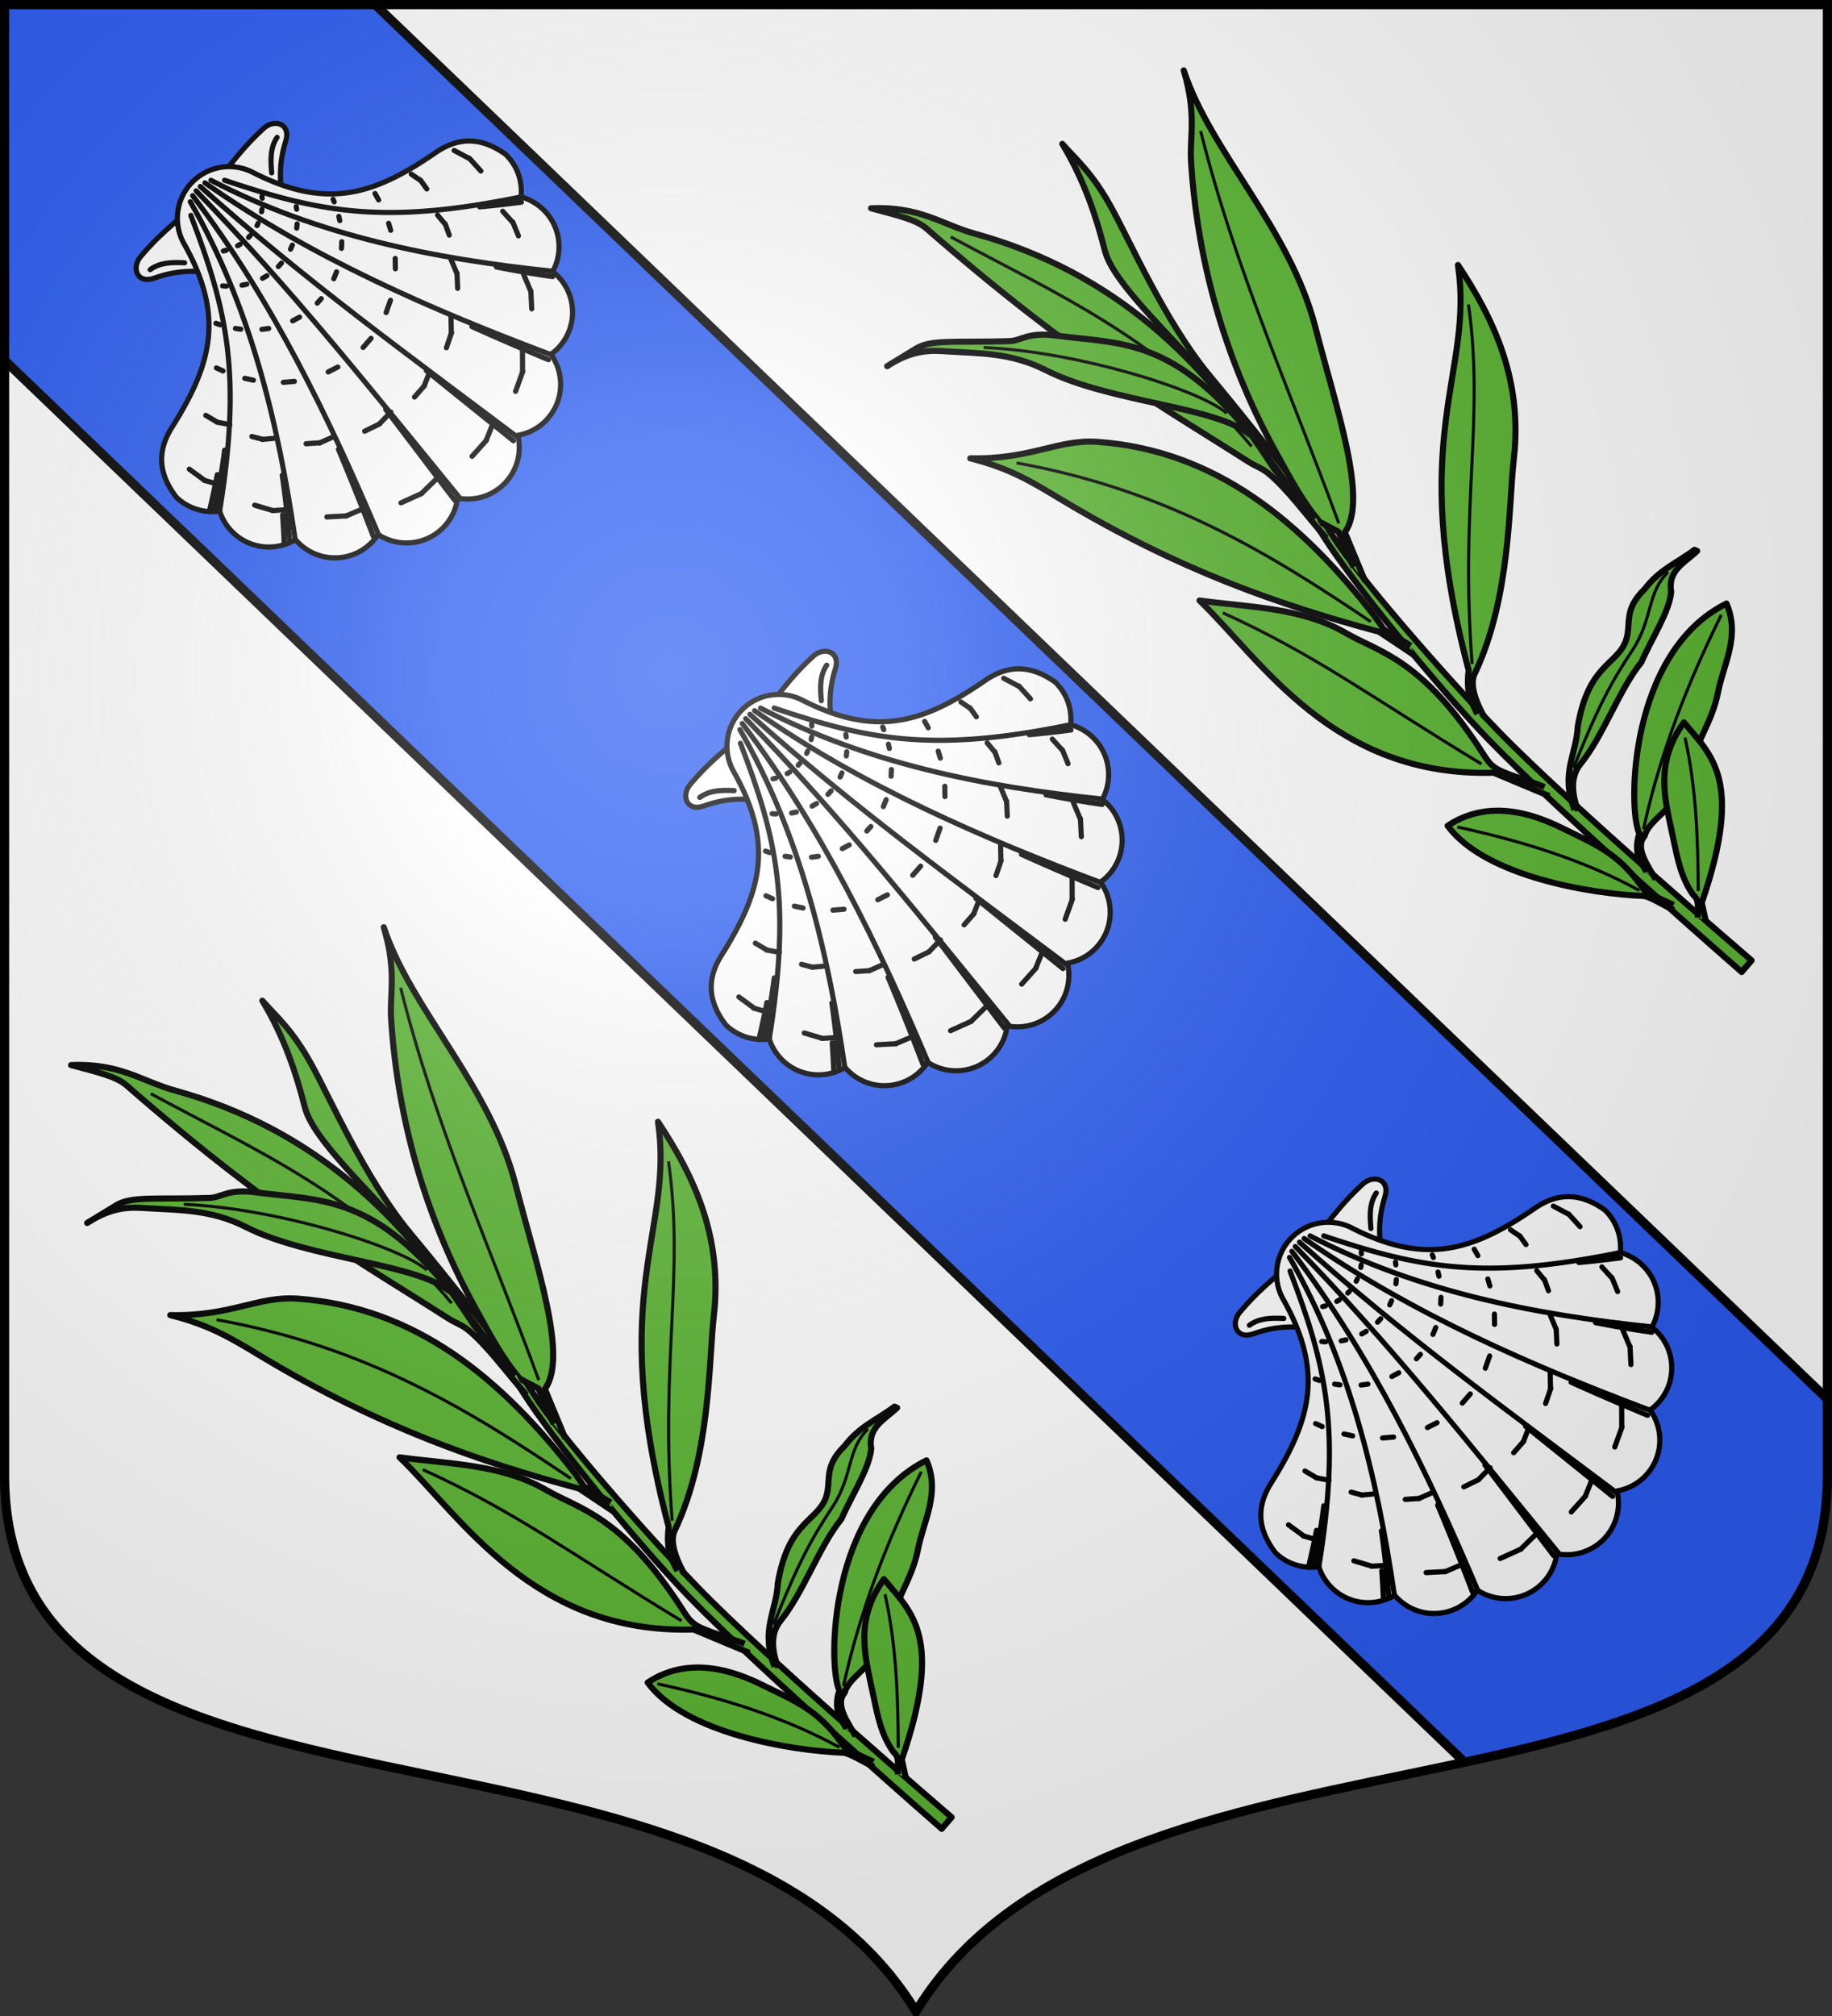 <svg xmlns="http://www.w3.org/2000/svg" xmlns:xlink="http://www.w3.org/1999/xlink" width="600" height="660" version="1.0"><rect width="100%" height="100%" fill="#333333" stroke="none"/><defs><g id="b"><path id="a" d="M0 0v1h.5z" transform="rotate(18 3.157 -.5)"/><use xlink:href="#a" width="810" height="540" transform="scale(-1 1)"/></g><g id="d"><use xlink:href="#b" width="810" height="540" transform="rotate(72)"/><use xlink:href="#b" width="810" height="540" transform="rotate(144)"/></g><g id="g"><path id="f" d="M0 0v1h.5z" transform="rotate(18 3.157 -.5)"/><use xlink:href="#f" width="810" height="540" transform="scale(-1 1)"/></g><g id="h"><use xlink:href="#g" width="810" height="540" transform="rotate(72)"/><use xlink:href="#g" width="810" height="540" transform="rotate(144)"/></g><g id="j"><path id="i" d="M0 0v1h.5z" transform="rotate(18 3.157 -.5)"/><use xlink:href="#i" width="810" height="540" transform="scale(-1 1)"/></g><g id="k"><use xlink:href="#j" width="810" height="540" transform="rotate(72)"/><use xlink:href="#j" width="810" height="540" transform="rotate(144)"/></g><g id="m"><path id="l" d="M0 0v1h.5z" transform="rotate(18 3.157 -.5)"/><use xlink:href="#l" width="810" height="540" transform="scale(-1 1)"/></g><g id="n"><use xlink:href="#m" width="810" height="540" transform="rotate(72)"/><use xlink:href="#m" width="810" height="540" transform="rotate(144)"/></g><g id="p"><path id="o" d="M0 0v1h.5z" transform="rotate(18 3.157 -.5)"/><use xlink:href="#o" width="810" height="540" transform="scale(-1 1)"/></g><g id="q"><use xlink:href="#p" width="810" height="540" transform="rotate(72)"/><use xlink:href="#p" width="810" height="540" transform="rotate(144)"/></g><g id="s"><path id="r" d="M0 0v1h.5z" transform="rotate(18 3.157 -.5)"/><use xlink:href="#r" width="810" height="540" transform="scale(-1 1)"/></g><g id="u"><use xlink:href="#s" width="810" height="540" transform="rotate(72)"/><use xlink:href="#s" width="810" height="540" transform="rotate(144)"/></g><g id="w"><path id="v" d="M0 0v1h.5z" transform="rotate(18 3.157 -.5)"/><use xlink:href="#v" width="810" height="540" transform="scale(-1 1)"/></g><g id="x"><use xlink:href="#w" width="810" height="540" transform="rotate(72)"/><use xlink:href="#w" width="810" height="540" transform="rotate(144)"/></g><g id="z"><path id="y" d="M0 0v1h.5z" transform="rotate(18 3.157 -.5)"/><use xlink:href="#y" width="810" height="540" transform="scale(-1 1)"/></g><g id="A"><use xlink:href="#z" width="810" height="540" transform="rotate(72)"/><use xlink:href="#z" width="810" height="540" transform="rotate(144)"/></g><g id="C"><path id="B" d="M0 0v1h.5z" transform="rotate(18 3.157 -.5)"/><use xlink:href="#B" width="810" height="540" transform="scale(-1 1)"/></g><g id="D"><use xlink:href="#C" width="810" height="540" transform="rotate(72)"/><use xlink:href="#C" width="810" height="540" transform="rotate(144)"/></g><g id="F"><path id="E" d="M0 0v1h.5z" transform="rotate(18 3.157 -.5)"/><use xlink:href="#E" width="810" height="540" transform="scale(-1 1)"/></g><g id="G"><use xlink:href="#F" width="810" height="540" transform="rotate(72)"/><use xlink:href="#F" width="810" height="540" transform="rotate(144)"/></g><g id="I"><path id="H" d="M0 0v1h.5z" transform="rotate(18 3.157 -.5)"/><use xlink:href="#H" width="810" height="540" transform="scale(-1 1)"/></g><g id="J"><use xlink:href="#I" width="810" height="540" transform="rotate(72)"/><use xlink:href="#I" width="810" height="540" transform="rotate(144)"/></g><g id="M"><path id="L" d="M0 0v1h.5z" transform="rotate(18 3.157 -.5)"/><use xlink:href="#L" width="810" height="540" transform="scale(-1 1)"/></g><g id="N"><use xlink:href="#M" width="810" height="540" transform="rotate(72)"/><use xlink:href="#M" width="810" height="540" transform="rotate(144)"/></g><g id="P"><path id="O" d="M0 0v1h.5z" transform="rotate(18 3.157 -.5)"/><use xlink:href="#O" width="810" height="540" transform="scale(-1 1)"/></g><g id="Q"><use xlink:href="#P" width="810" height="540" transform="rotate(72)"/><use xlink:href="#P" width="810" height="540" transform="rotate(144)"/></g><g id="T"><path id="S" d="M0 0v1h.5z" transform="rotate(18 3.157 -.5)"/><use xlink:href="#S" width="810" height="540" transform="scale(-1 1)"/></g><g id="U"><use xlink:href="#T" width="810" height="540" transform="rotate(72)"/><use xlink:href="#T" width="810" height="540" transform="rotate(144)"/></g><g id="X"><path id="W" d="M0 0v1h.5z" transform="rotate(18 3.157 -.5)"/><use xlink:href="#W" width="810" height="540" transform="scale(-1 1)"/></g><g id="Y"><use xlink:href="#X" width="810" height="540" transform="rotate(72)"/><use xlink:href="#X" width="810" height="540" transform="rotate(144)"/></g><g id="ab"><path id="aa" d="M0 0v1h.5z" transform="rotate(18 3.157 -.5)"/><use xlink:href="#aa" width="810" height="540" transform="scale(-1 1)"/></g><g id="ac"><use xlink:href="#ab" width="810" height="540" transform="rotate(72)"/><use xlink:href="#ab" width="810" height="540" transform="rotate(144)"/></g><g id="af"><path id="ae" d="M0 0v1h.5z" transform="rotate(18 3.157 -.5)"/><use xlink:href="#ae" width="810" height="540" transform="scale(-1 1)"/></g><g id="ag"><use xlink:href="#af" width="810" height="540" transform="rotate(72)"/><use xlink:href="#af" width="810" height="540" transform="rotate(144)"/></g><g id="ai"><path id="ah" d="M0 0v1h.5z" transform="rotate(18 3.157 -.5)"/><use xlink:href="#ah" width="810" height="540" transform="scale(-1 1)"/></g><g id="aj"><use xlink:href="#ai" width="810" height="540" transform="rotate(72)"/><use xlink:href="#ai" width="810" height="540" transform="rotate(144)"/></g><g id="am"><path id="al" d="M0 0v1h.5z" transform="rotate(18 3.157 -.5)"/><use xlink:href="#al" width="810" height="540" transform="scale(-1 1)"/></g><g id="an"><use xlink:href="#am" width="810" height="540" transform="rotate(72)"/><use xlink:href="#am" width="810" height="540" transform="rotate(144)"/></g><g id="ap"><path id="ao" d="M0 0v1h.5z" transform="rotate(18 3.157 -.5)"/><use xlink:href="#ao" width="810" height="540" transform="scale(-1 1)"/></g><g id="aq"><use xlink:href="#ap" width="810" height="540" transform="rotate(72)"/><use xlink:href="#ap" width="810" height="540" transform="rotate(144)"/></g><g id="at"><path id="as" d="M0 0v1h.5z" transform="rotate(18 3.157 -.5)"/><use xlink:href="#as" width="810" height="540" transform="scale(-1 1)"/></g><g id="au"><use xlink:href="#at" width="810" height="540" transform="rotate(72)"/><use xlink:href="#at" width="810" height="540" transform="rotate(144)"/></g><g id="aw"><path id="av" d="M0 0v1h.5z" transform="rotate(18 3.157 -.5)"/><use xlink:href="#av" width="810" height="540" transform="scale(-1 1)"/></g><g id="ax"><use xlink:href="#aw" width="810" height="540" transform="rotate(72)"/><use xlink:href="#aw" width="810" height="540" transform="rotate(144)"/></g><g id="aA"><path id="az" d="M0 0v1h.5z" transform="rotate(18 3.157 -.5)"/><use xlink:href="#az" width="810" height="540" transform="scale(-1 1)"/></g><g id="aB"><use xlink:href="#aA" width="810" height="540" transform="rotate(72)"/><use xlink:href="#aA" width="810" height="540" transform="rotate(144)"/></g><g id="aD"><path id="aC" d="M0 0v1h.5z" transform="rotate(18 3.157 -.5)"/><use xlink:href="#aC" width="810" height="540" transform="scale(-1 1)"/></g><g id="aE"><use xlink:href="#aD" width="810" height="540" transform="rotate(72)"/><use xlink:href="#aD" width="810" height="540" transform="rotate(144)"/></g><g id="aH"><path id="aG" d="M0 0v1h.5z" transform="rotate(18 3.157 -.5)"/><use xlink:href="#aG" width="810" height="540" transform="scale(-1 1)"/></g><g id="aI"><use xlink:href="#aH" width="810" height="540" transform="rotate(72)"/><use xlink:href="#aH" width="810" height="540" transform="rotate(144)"/></g><g id="aK"><path id="aJ" d="M0 0v1h.5z" transform="rotate(18 3.157 -.5)"/><use xlink:href="#aJ" width="810" height="540" transform="scale(-1 1)"/></g><g id="aL"><use xlink:href="#aK" width="810" height="540" transform="rotate(72)"/><use xlink:href="#aK" width="810" height="540" transform="rotate(144)"/></g><g id="aO"><path id="aN" d="M0 0v1h.5z" transform="rotate(18 3.157 -.5)"/><use xlink:href="#aN" width="810" height="540" transform="scale(-1 1)"/></g><g id="aP"><use xlink:href="#aO" width="810" height="540" transform="rotate(72)"/><use xlink:href="#aO" width="810" height="540" transform="rotate(144)"/></g><g id="aR"><path id="aQ" d="M0 0v1h.5z" transform="rotate(18 3.157 -.5)"/><use xlink:href="#aQ" width="810" height="540" transform="scale(-1 1)"/></g><g id="aS"><use xlink:href="#aR" width="810" height="540" transform="rotate(72)"/><use xlink:href="#aR" width="810" height="540" transform="rotate(144)"/></g><g id="aV"><path id="aU" d="M0 0v1h.5z" transform="rotate(18 3.157 -.5)"/><use xlink:href="#aU" width="810" height="540" transform="scale(-1 1)"/></g><g id="aW"><use xlink:href="#aV" width="810" height="540" transform="rotate(72)"/><use xlink:href="#aV" width="810" height="540" transform="rotate(144)"/></g><g id="aY"><path id="aX" d="M0 0v1h.5z" transform="rotate(18 3.157 -.5)"/><use xlink:href="#aX" width="810" height="540" transform="scale(-1 1)"/></g><g id="aZ"><use xlink:href="#aY" width="810" height="540" transform="rotate(72)"/><use xlink:href="#aY" width="810" height="540" transform="rotate(144)"/></g><g id="bc"><path id="bb" d="M0 0v1h.5z" transform="rotate(18 3.157 -.5)"/><use xlink:href="#bb" width="810" height="540" transform="scale(-1 1)"/></g><g id="bd"><use xlink:href="#bc" width="810" height="540" transform="rotate(72)"/><use xlink:href="#bc" width="810" height="540" transform="rotate(144)"/></g><g id="bg"><path id="bf" d="M0 0v1h.5z" transform="rotate(18 3.157 -.5)"/><use xlink:href="#bf" width="810" height="540" transform="scale(-1 1)"/></g><g id="bh"><use xlink:href="#bg" width="810" height="540" transform="rotate(72)"/><use xlink:href="#bg" width="810" height="540" transform="rotate(144)"/></g><g id="bk"><path id="bj" d="M0 0v1h.5z" transform="rotate(18 3.157 -.5)"/><use xlink:href="#bj" width="810" height="540" transform="scale(-1 1)"/></g><g id="bl"><use xlink:href="#bk" width="810" height="540" transform="rotate(72)"/><use xlink:href="#bk" width="810" height="540" transform="rotate(144)"/></g><g id="bo"><path id="bn" d="M0 0v1h.5z" transform="rotate(18 3.157 -.5)"/><use xlink:href="#bn" width="810" height="540" transform="scale(-1 1)"/></g><g id="bp"><use xlink:href="#bo" width="810" height="540" transform="rotate(72)"/><use xlink:href="#bo" width="810" height="540" transform="rotate(144)"/></g><g id="br"><path id="bq" d="M0 0v1h.5z" transform="rotate(18 3.157 -.5)"/><use xlink:href="#bq" width="810" height="540" transform="scale(-1 1)"/></g><g id="bs"><use xlink:href="#br" width="810" height="540" transform="rotate(72)"/><use xlink:href="#br" width="810" height="540" transform="rotate(144)"/></g><g id="bv"><path id="bu" d="M0 0v1h.5z" transform="rotate(18 3.157 -.5)"/><use xlink:href="#bu" width="810" height="540" transform="scale(-1 1)"/></g><g id="bw"><use xlink:href="#bv" width="810" height="540" transform="rotate(72)"/><use xlink:href="#bv" width="810" height="540" transform="rotate(144)"/></g><g id="by"><path id="bx" d="M0 0v1h.5z" transform="rotate(18 3.157 -.5)"/><use xlink:href="#bx" width="810" height="540" transform="scale(-1 1)"/></g><g id="bz"><use xlink:href="#by" width="810" height="540" transform="rotate(72)"/><use xlink:href="#by" width="810" height="540" transform="rotate(144)"/></g><g id="bB"><path id="bA" d="M0 0v1h.5z" transform="rotate(18 3.157 -.5)"/><use xlink:href="#bA" width="810" height="540" transform="scale(-1 1)"/></g><g id="bC"><use xlink:href="#bB" width="810" height="540" transform="rotate(72)"/><use xlink:href="#bB" width="810" height="540" transform="rotate(144)"/></g><g id="bE"><path id="bD" d="M0 0v1h.5z" transform="rotate(18 3.157 -.5)"/><use xlink:href="#bD" width="810" height="540" transform="scale(-1 1)"/></g><g id="bF"><use xlink:href="#bE" width="810" height="540" transform="rotate(72)"/><use xlink:href="#bE" width="810" height="540" transform="rotate(144)"/></g><g id="bH"><path id="bG" d="M0 0v1h.5z" transform="rotate(18 3.157 -.5)"/><use xlink:href="#bG" width="810" height="540" transform="scale(-1 1)"/></g><g id="bI"><use xlink:href="#bH" width="810" height="540" transform="rotate(72)"/><use xlink:href="#bH" width="810" height="540" transform="rotate(144)"/></g><g id="bK"><path id="bJ" d="M0 0v1h.5z" transform="rotate(18 3.157 -.5)"/><use xlink:href="#bJ" width="810" height="540" transform="scale(-1 1)"/></g><g id="bL"><use xlink:href="#bK" width="810" height="540" transform="rotate(72)"/><use xlink:href="#bK" width="810" height="540" transform="rotate(144)"/></g><g id="bN"><path id="bM" d="M0 0v1h.5z" transform="rotate(18 3.157 -.5)"/><use xlink:href="#bM" width="810" height="540" transform="scale(-1 1)"/></g><g id="bO"><use xlink:href="#bN" width="810" height="540" transform="rotate(72)"/><use xlink:href="#bN" width="810" height="540" transform="rotate(144)"/></g><g id="bQ"><path id="bP" d="M0 0v1h.5z" transform="rotate(18 3.157 -.5)"/><use xlink:href="#bP" width="810" height="540" transform="scale(-1 1)"/></g><g id="bR"><use xlink:href="#bQ" width="810" height="540" transform="rotate(72)"/><use xlink:href="#bQ" width="810" height="540" transform="rotate(144)"/></g><g id="bT"><path id="bS" d="M0 0v1h.5z" transform="rotate(18 3.157 -.5)"/><use xlink:href="#bS" width="810" height="540" transform="scale(-1 1)"/></g><g id="bU"><use xlink:href="#bT" width="810" height="540" transform="rotate(72)"/><use xlink:href="#bT" width="810" height="540" transform="rotate(144)"/></g><g id="bW"><path id="bV" d="M0 0v1h.5z" transform="rotate(18 3.157 -.5)"/><use xlink:href="#bV" width="810" height="540" transform="scale(-1 1)"/></g><g id="bX"><use xlink:href="#bW" width="810" height="540" transform="rotate(72)"/><use xlink:href="#bW" width="810" height="540" transform="rotate(144)"/></g><g id="bZ"><path id="bY" d="M0 0v1h.5z" transform="rotate(18 3.157 -.5)"/><use xlink:href="#bY" width="810" height="540" transform="scale(-1 1)"/></g><g id="ca"><use xlink:href="#bZ" width="810" height="540" transform="rotate(72)"/><use xlink:href="#bZ" width="810" height="540" transform="rotate(144)"/></g><g id="cc"><path id="cb" d="M0 0v1h.5z" transform="rotate(18 3.157 -.5)"/><use xlink:href="#cb" width="810" height="540" transform="scale(-1 1)"/></g><g id="cd"><use xlink:href="#cc" width="810" height="540" transform="rotate(72)"/><use xlink:href="#cc" width="810" height="540" transform="rotate(144)"/></g><g id="ch"><path id="cg" d="M0 0v1h.5z" transform="rotate(18 3.157 -.5)"/><use xlink:href="#cg" width="810" height="540" transform="scale(-1 1)"/></g><g id="ci"><use xlink:href="#ch" width="810" height="540" transform="rotate(72)"/><use xlink:href="#ch" width="810" height="540" transform="rotate(144)"/></g><g id="ck"><path id="cj" d="M0 0v1h.5z" transform="rotate(18 3.157 -.5)"/><use xlink:href="#cj" width="810" height="540" transform="scale(-1 1)"/></g><g id="cl"><use xlink:href="#ck" width="810" height="540" transform="rotate(72)"/><use xlink:href="#ck" width="810" height="540" transform="rotate(144)"/></g><g id="co"><path id="cn" d="M0 0v1h.5z" transform="rotate(18 3.157 -.5)"/><use xlink:href="#cn" width="810" height="540" transform="scale(-1 1)"/></g><g id="cp"><use xlink:href="#co" width="810" height="540" transform="rotate(72)"/><use xlink:href="#co" width="810" height="540" transform="rotate(144)"/></g><g id="cr"><path id="cq" d="M0 0v1h.5z" transform="rotate(18 3.157 -.5)"/><use xlink:href="#cq" width="810" height="540" transform="scale(-1 1)"/></g><g id="cs"><use xlink:href="#cr" width="810" height="540" transform="rotate(72)"/><use xlink:href="#cr" width="810" height="540" transform="rotate(144)"/></g><g id="cw"><path id="cv" d="M0 0v1h.5z" transform="rotate(18 3.157 -.5)"/><use xlink:href="#cv" width="810" height="540" transform="scale(-1 1)"/></g><g id="cx"><use xlink:href="#cw" width="810" height="540" transform="rotate(72)"/><use xlink:href="#cw" width="810" height="540" transform="rotate(144)"/></g><g id="cz"><path id="cy" d="M0 0v1h.5z" transform="rotate(18 3.157 -.5)"/><use xlink:href="#cy" width="810" height="540" transform="scale(-1 1)"/></g><g id="cA"><use xlink:href="#cz" width="810" height="540" transform="rotate(72)"/><use xlink:href="#cz" width="810" height="540" transform="rotate(144)"/></g><g id="cD"><path id="cC" d="M0 0v1h.5z" transform="rotate(18 3.157 -.5)"/><use xlink:href="#cC" width="810" height="540" transform="scale(-1 1)"/></g><g id="cE"><use xlink:href="#cD" width="810" height="540" transform="rotate(72)"/><use xlink:href="#cD" width="810" height="540" transform="rotate(144)"/></g><g id="cG"><path id="cF" d="M0 0v1h.5z" transform="rotate(18 3.157 -.5)"/><use xlink:href="#cF" width="810" height="540" transform="scale(-1 1)"/></g><g id="cH"><use xlink:href="#cG" width="810" height="540" transform="rotate(72)"/><use xlink:href="#cG" width="810" height="540" transform="rotate(144)"/></g><g id="cK"><path id="cJ" d="M0 0v1h.5z" transform="rotate(18 3.157 -.5)"/><use xlink:href="#cJ" width="810" height="540" transform="scale(-1 1)"/></g><g id="cL"><use xlink:href="#cK" width="810" height="540" transform="rotate(72)"/><use xlink:href="#cK" width="810" height="540" transform="rotate(144)"/></g><g id="cO"><path id="cN" d="M0 0v1h.5z" transform="rotate(18 3.157 -.5)"/><use xlink:href="#cN" width="810" height="540" transform="scale(-1 1)"/></g><g id="cP"><use xlink:href="#cO" width="810" height="540" transform="rotate(72)"/><use xlink:href="#cO" width="810" height="540" transform="rotate(144)"/></g><g id="cR"><path id="cQ" d="M0 0v1h.5z" transform="rotate(18 3.157 -.5)"/><use xlink:href="#cQ" width="810" height="540" transform="scale(-1 1)"/></g><g id="cS"><use xlink:href="#cR" width="810" height="540" transform="rotate(72)"/><use xlink:href="#cR" width="810" height="540" transform="rotate(144)"/></g><g id="cV"><path id="cU" d="M0 0v1h.5z" transform="rotate(18 3.157 -.5)"/><use xlink:href="#cU" width="810" height="540" transform="scale(-1 1)"/></g><g id="cW"><use xlink:href="#cV" width="810" height="540" transform="rotate(72)"/><use xlink:href="#cV" width="810" height="540" transform="rotate(144)"/></g><g id="cZ"><path id="cY" d="M0 0v1h.5z" transform="rotate(18 3.157 -.5)"/><use xlink:href="#cY" width="810" height="540" transform="scale(-1 1)"/></g><g id="da"><use xlink:href="#cZ" width="810" height="540" transform="rotate(72)"/><use xlink:href="#cZ" width="810" height="540" transform="rotate(144)"/></g><g id="dd"><path id="dc" d="M0 0v1h.5z" transform="rotate(18 3.157 -.5)"/><use xlink:href="#dc" width="810" height="540" transform="scale(-1 1)"/></g><g id="de"><use xlink:href="#dd" width="810" height="540" transform="rotate(72)"/><use xlink:href="#dd" width="810" height="540" transform="rotate(144)"/></g><g id="dg"><path id="df" d="M0 0v1h.5z" transform="rotate(18 3.157 -.5)"/><use xlink:href="#df" width="810" height="540" transform="scale(-1 1)"/></g><g id="dh"><use xlink:href="#dg" width="810" height="540" transform="rotate(72)"/><use xlink:href="#dg" width="810" height="540" transform="rotate(144)"/></g><g id="dk"><path id="dj" d="M0 0v1h.5z" transform="rotate(18 3.157 -.5)"/><use xlink:href="#dj" width="810" height="540" transform="scale(-1 1)"/></g><g id="dl"><use xlink:href="#dk" width="810" height="540" transform="rotate(72)"/><use xlink:href="#dk" width="810" height="540" transform="rotate(144)"/></g><path id="dm" d="M-298.5-298.5V183c0 129.055 231.64 65.948 298.5 175.5C66.86 248.948 298.5 312.055 298.5 183v-481.5z"/><path id="e" d="M2.922 27.673c0-5.952 2.317-9.844 5.579-11.013 1.448-.519 3.307-.273 5.018 1.447 2.119 2.129 2.736 7.993-3.483 9.121.658-.956.619-3.081-.714-3.787-.99-.524-2.113-.253-2.676.123-.824.552-1.729 2.106-1.679 4.108z"/><path id="K" d="M2.922 27.673c0-5.952 2.317-9.844 5.579-11.013 1.448-.519 3.307-.273 5.018 1.447 2.119 2.129 2.736 7.993-3.483 9.121.658-.956.619-3.081-.714-3.787-.99-.524-2.113-.253-2.676.123-.824.552-1.729 2.106-1.679 4.108z"/><path id="R" d="M2.922 27.673c0-5.952 2.317-9.844 5.579-11.013 1.448-.519 3.307-.273 5.018 1.447 2.119 2.129 2.736 7.993-3.483 9.121.658-.956.619-3.081-.714-3.787-.99-.524-2.113-.253-2.676.123-.824.552-1.729 2.106-1.679 4.108z"/><path id="V" d="M2.922 27.673c0-5.952 2.317-9.844 5.579-11.013 1.448-.519 3.307-.273 5.018 1.447 2.119 2.129 2.736 7.993-3.483 9.121.658-.956.619-3.081-.714-3.787-.99-.524-2.113-.253-2.676.123-.824.552-1.729 2.106-1.679 4.108z"/><path id="Z" d="M2.922 27.673c0-5.952 2.317-9.844 5.579-11.013 1.448-.519 3.307-.273 5.018 1.447 2.119 2.129 2.736 7.993-3.483 9.121.658-.956.619-3.081-.714-3.787-.99-.524-2.113-.253-2.676.123-.824.552-1.729 2.106-1.679 4.108z"/><path id="ad" d="M2.922 27.673c0-5.952 2.317-9.844 5.579-11.013 1.448-.519 3.307-.273 5.018 1.447 2.119 2.129 2.736 7.993-3.483 9.121.658-.956.619-3.081-.714-3.787-.99-.524-2.113-.253-2.676.123-.824.552-1.729 2.106-1.679 4.108z"/><path id="ak" d="M2.922 27.673c0-5.952 2.317-9.844 5.579-11.013 1.448-.519 3.307-.273 5.018 1.447 2.119 2.129 2.736 7.993-3.483 9.121.658-.956.619-3.081-.714-3.787-.99-.524-2.113-.253-2.676.123-.824.552-1.729 2.106-1.679 4.108z"/><path id="ar" d="M2.922 27.673c0-5.952 2.317-9.844 5.579-11.013 1.448-.519 3.307-.273 5.018 1.447 2.119 2.129 2.736 7.993-3.483 9.121.658-.956.619-3.081-.714-3.787-.99-.524-2.113-.253-2.676.123-.824.552-1.729 2.106-1.679 4.108z"/><path id="ay" d="M2.922 27.673c0-5.952 2.317-9.844 5.579-11.013 1.448-.519 3.307-.273 5.018 1.447 2.119 2.129 2.736 7.993-3.483 9.121.658-.956.619-3.081-.714-3.787-.99-.524-2.113-.253-2.676.123-.824.552-1.729 2.106-1.679 4.108z"/><path id="aF" d="M2.922 27.673c0-5.952 2.317-9.844 5.579-11.013 1.448-.519 3.307-.273 5.018 1.447 2.119 2.129 2.736 7.993-3.483 9.121.658-.956.619-3.081-.714-3.787-.99-.524-2.113-.253-2.676.123-.824.552-1.729 2.106-1.679 4.108z"/><path id="aM" d="M2.922 27.673c0-5.952 2.317-9.844 5.579-11.013 1.448-.519 3.307-.273 5.018 1.447 2.119 2.129 2.736 7.993-3.483 9.121.658-.956.619-3.081-.714-3.787-.99-.524-2.113-.253-2.676.123-.824.552-1.729 2.106-1.679 4.108z"/><path id="aT" d="M2.922 27.673c0-5.952 2.317-9.844 5.579-11.013 1.448-.519 3.307-.273 5.018 1.447 2.119 2.129 2.736 7.993-3.483 9.121.658-.956.619-3.081-.714-3.787-.99-.524-2.113-.253-2.676.123-.824.552-1.729 2.106-1.679 4.108z"/><path id="ba" d="M2.922 27.673c0-5.952 2.317-9.844 5.579-11.013 1.448-.519 3.307-.273 5.018 1.447 2.119 2.129 2.736 7.993-3.483 9.121.658-.956.619-3.081-.714-3.787-.99-.524-2.113-.253-2.676.123-.824.552-1.729 2.106-1.679 4.108z"/><path id="be" d="M2.922 27.673c0-5.952 2.317-9.844 5.579-11.013 1.448-.519 3.307-.273 5.018 1.447 2.119 2.129 2.736 7.993-3.483 9.121.658-.956.619-3.081-.714-3.787-.99-.524-2.113-.253-2.676.123-.824.552-1.729 2.106-1.679 4.108z"/><path id="bi" d="M2.922 27.673c0-5.952 2.317-9.844 5.579-11.013 1.448-.519 3.307-.273 5.018 1.447 2.119 2.129 2.736 7.993-3.483 9.121.658-.956.619-3.081-.714-3.787-.99-.524-2.113-.253-2.676.123-.824.552-1.729 2.106-1.679 4.108z"/><path id="bm" d="M2.922 27.673c0-5.952 2.317-9.844 5.579-11.013 1.448-.519 3.307-.273 5.018 1.447 2.119 2.129 2.736 7.993-3.483 9.121.658-.956.619-3.081-.714-3.787-.99-.524-2.113-.253-2.676.123-.824.552-1.729 2.106-1.679 4.108z"/><path id="bt" d="M2.922 27.673c0-5.952 2.317-9.844 5.579-11.013 1.448-.519 3.307-.273 5.018 1.447 2.119 2.129 2.736 7.993-3.483 9.121.658-.956.619-3.081-.714-3.787-.99-.524-2.113-.253-2.676.123-.824.552-1.729 2.106-1.679 4.108z"/><path id="ce" d="M2.922 27.673c0-5.952 2.317-9.844 5.579-11.013 1.448-.519 3.307-.273 5.018 1.447 2.119 2.129 2.736 7.993-3.483 9.121.658-.956.619-3.081-.714-3.787-.99-.524-2.113-.253-2.676.123-.824.552-1.729 2.106-1.679 4.108z"/><path id="cf" d="M2.922 27.673c0-5.952 2.317-9.844 5.579-11.013 1.448-.519 3.307-.273 5.018 1.447 2.119 2.129 2.736 7.993-3.483 9.121.658-.956.619-3.081-.714-3.787-.99-.524-2.113-.253-2.676.123-.824.552-1.729 2.106-1.679 4.108z"/><path id="cm" d="M2.922 27.673c0-5.952 2.317-9.844 5.579-11.013 1.448-.519 3.307-.273 5.018 1.447 2.119 2.129 2.736 7.993-3.483 9.121.658-.956.619-3.081-.714-3.787-.99-.524-2.113-.253-2.676.123-.824.552-1.729 2.106-1.679 4.108z"/><path id="ct" d="M2.922 27.673c0-5.952 2.317-9.844 5.579-11.013 1.448-.519 3.307-.273 5.018 1.447 2.119 2.129 2.736 7.993-3.483 9.121.658-.956.619-3.081-.714-3.787-.99-.524-2.113-.253-2.676.123-.824.552-1.729 2.106-1.679 4.108z"/><path id="cu" d="M2.922 27.673c0-5.952 2.317-9.844 5.579-11.013 1.448-.519 3.307-.273 5.018 1.447 2.119 2.129 2.736 7.993-3.483 9.121.658-.956.619-3.081-.714-3.787-.99-.524-2.113-.253-2.676.123-.824.552-1.729 2.106-1.679 4.108z"/><path id="cB" d="M2.922 27.673c0-5.952 2.317-9.844 5.579-11.013 1.448-.519 3.307-.273 5.018 1.447 2.119 2.129 2.736 7.993-3.483 9.121.658-.956.619-3.081-.714-3.787-.99-.524-2.113-.253-2.676.123-.824.552-1.729 2.106-1.679 4.108z"/><path id="cI" d="M2.922 27.673c0-5.952 2.317-9.844 5.579-11.013 1.448-.519 3.307-.273 5.018 1.447 2.119 2.129 2.736 7.993-3.483 9.121.658-.956.619-3.081-.714-3.787-.99-.524-2.113-.253-2.676.123-.824.552-1.729 2.106-1.679 4.108z"/><path id="cM" d="m-267.374-6.853-4.849 23.83-4.848-23.83v-44.741h-25.213v14.546h-9.698v-14.546h-14.546v-9.697h14.546v-14.546h9.698v14.546h25.213v-25.213h-14.546v-9.698h14.546v-14.546h9.697v14.546h14.546v9.698h-14.546v25.213h25.213v-14.546h9.698v14.546h14.546v9.697h-14.546v14.546h-9.698v-14.546h-25.213v44.741z" style="fill:#fcef3c;fill-opacity:1;stroke:#000;stroke-width:3.807;stroke-miterlimit:4;stroke-dasharray:none;stroke-opacity:1;display:inline"/><path id="cT" d="M2.922 27.673c0-5.952 2.317-9.844 5.579-11.013 1.448-.519 3.307-.273 5.018 1.447 2.119 2.129 2.736 7.993-3.483 9.121.658-.956.619-3.081-.714-3.787-.99-.524-2.113-.253-2.676.123-.824.552-1.729 2.106-1.679 4.108z"/><path id="cX" d="M2.922 27.673c0-5.952 2.317-9.844 5.579-11.013 1.448-.519 3.307-.273 5.018 1.447 2.119 2.129 2.736 7.993-3.483 9.121.658-.956.619-3.081-.714-3.787-.99-.524-2.113-.253-2.676.123-.824.552-1.729 2.106-1.679 4.108z"/><path id="db" d="M2.922 27.673c0-5.952 2.317-9.844 5.579-11.013 1.448-.519 3.307-.273 5.018 1.447 2.119 2.129 2.736 7.993-3.483 9.121.658-.956.619-3.081-.714-3.787-.99-.524-2.113-.253-2.676.123-.824.552-1.729 2.106-1.679 4.108z"/><path id="di" d="M2.922 27.673c0-5.952 2.317-9.844 5.579-11.013 1.448-.519 3.307-.273 5.018 1.447 2.119 2.129 2.736 7.993-3.483 9.121.658-.956.619-3.081-.714-3.787-.99-.524-2.113-.253-2.676.123-.824.552-1.729 2.106-1.679 4.108z"/><radialGradient id="dp" cx="-80" cy="-80" r="405" gradientUnits="userSpaceOnUse"><stop offset="0" style="stop-color:#fff;stop-opacity:.31"/><stop offset=".19" style="stop-color:#fff;stop-opacity:.25"/><stop offset=".6" style="stop-color:#6b6b6b;stop-opacity:.125"/><stop offset="1" style="stop-color:#000;stop-opacity:.125"/></radialGradient></defs><g transform="translate(0 -392.362)"><use xlink:href="#dm" width="744.094" height="1052.362" style="fill:#fff" transform="translate(300 692.362)"/><path d="M1.5 393.862v116.469l240.313 230.656 237.843 228.281C543.65 955.44 598.5 938.14 598.5 875.362v-24.969L358.188 619.737 122.844 393.862z" style="fill:#2b5df2"/><path d="m1.5 117.969 478.156 458.937M598.5 458.031 122.844 1.5" style="opacity:1;fill:none;fill-opacity:1;fill-rule:nonzero;stroke:#000;stroke-width:3;stroke-linecap:butt;stroke-linejoin:round;stroke-miterlimit:4;stroke-dasharray:none;stroke-dashoffset:0;stroke-opacity:1" transform="translate(0 392.362)"/></g><g transform="translate(0 -392.362)"><g id="dn"><path d="m354.7 479.789-.982.685s36.632 27.423 50.89 40.66c12.35 11.465 47.764 37.325 69.5 50.335 29.171 17.462 99.779 52.039 99.779 52.039l2.156-4.5s-71.015-33.975-99.562-51.063c-21.492-12.864-57.331-36.923-68.656-47.437-15.027-13.95-53.125-40.719-53.125-40.719z" style="opacity:1;fill:#5ab532;fill-opacity:1;fill-rule:nonzero;stroke:#000;stroke-width:2;stroke-linecap:butt;stroke-linejoin:round;stroke-miterlimit:4;stroke-dasharray:none;stroke-dashoffset:0;stroke-opacity:1" transform="rotate(15 241.467 653.877)"/><path d="M547.208 609.687c-3.66-.625-8.959-2.334-10.98-1.875-16.238 3.684-51.58 7.34-67.758-5.624 12.09-13.712 30.156-10.261 38.161-8.633 9.67 1.968 17.907 2.741 28.257 11.311.864.716 1.462 1.361 2.41 1.607l9.374 1.607" style="opacity:1;fill:#5ab532;fill-opacity:1;fill-rule:nonzero;stroke:#000;stroke-width:2;stroke-linecap:butt;stroke-linejoin:round;stroke-miterlimit:4;stroke-dasharray:none;stroke-dashoffset:0;stroke-opacity:1" transform="rotate(15 241.467 653.877)"/><path d="M534.624 606.406c-19.894-4.834-41.103-5.725-62.968-4.647" style="opacity:1;fill:none;fill-opacity:1;fill-rule:nonzero;stroke:#000;stroke-width:1;stroke-linecap:butt;stroke-linejoin:round;stroke-miterlimit:4;stroke-dasharray:none;stroke-dashoffset:0;stroke-opacity:1" transform="rotate(15 241.467 653.877)"/><path d="M538.8 601.49c-3.75-3.853-9.37-8.243-7.139-12.796-.045-6.103 8.51-11.713 8.35-23.571-.135-10.197 3.366-18.218 2.695-27.882-.678-9.754 2.368-19.839-4.85-28.958-26.66 23.499-13.972 73.235-8.08 80.141-.368 7.434 3.743 9.319 5.48 11.535M508.494 586.404c-2.678-3.718-5.693-9.513-3.243-14.965 4.913-10.933 5.916-26.825 10.657-37.391 1.227-8.274 4.527-18.028 3.496-24.688-3.014-6.57 1.709-10.306 4.714-15.22l-.943-.135c-4.201 5.416-9.464 9.24-12.391 16.567-5.247 8.752-1.109 12.14-1.617 18.184-.912 8.37-9.834 10.549-7.946 30.979 1.974 8.879-1.624 16.446 6.06 26.669" style="opacity:1;fill:#5ab532;fill-opacity:1;fill-rule:nonzero;stroke:#000;stroke-width:2;stroke-linecap:butt;stroke-linejoin:round;stroke-miterlimit:4;stroke-dasharray:none;stroke-dashoffset:0;stroke-opacity:1" transform="rotate(15 241.467 653.877)"/><path d="M503.376 573.204c2.647-21.875 4.724-30.377 8.638-42.058 3.942-11.766-.292-19.579 4.696-27.847M530.718 586.673c-1.213-25.377 1.587-50.047 6.465-74.35" style="opacity:1;fill:none;fill-opacity:1;fill-rule:nonzero;stroke:#000;stroke-width:1;stroke-linecap:butt;stroke-linejoin:round;stroke-miterlimit:4;stroke-dasharray:none;stroke-dashoffset:0;stroke-opacity:1" transform="rotate(15 241.467 653.877)"/><path d="M470.896 564.75c-5.21-5.44-7.552-9.925-6.667-13.334 4.82-27.014-3.701-56.065-5.905-70.86-3.812-25.592-18.029-42.405-34.096-56.573 14.496 33.492-2.267 57.538 37.715 127.243 1.118 7.853 3.894 10.177 6.477 13.143" style="opacity:1;fill:#5ab532;fill-opacity:1;fill-rule:nonzero;stroke:#000;stroke-width:2;stroke-linecap:butt;stroke-linejoin:round;stroke-miterlimit:4;stroke-dasharray:none;stroke-dashoffset:0;stroke-opacity:1" transform="rotate(15 241.467 653.877)"/><path d="M462.515 548.94c-17.398-49.399-16.883-78.864-31.62-113.338" style="opacity:1;fill:none;fill-opacity:1;fill-rule:nonzero;stroke:#000;stroke-width:1;stroke-linecap:butt;stroke-linejoin:round;stroke-miterlimit:4;stroke-dasharray:none;stroke-dashoffset:0;stroke-opacity:1" transform="rotate(15 241.467 653.877)"/><path d="m498.135 584.18-19.62-2.667c-50.375 15.132-83.177-16.064-107.623-29.525 16.248-2.043 32.877-6.52 49.145-2.096 12.085 3.287 26.244 1.573 53.716 26.668 1.557 1.422 2.921 2.542 4.382 3.048 2.582 1.363 11.81 1.397 17.715 2.095" style="opacity:1;fill:#5ab532;fill-opacity:1;fill-rule:nonzero;stroke:#000;stroke-width:2;stroke-linecap:butt;stroke-linejoin:round;stroke-miterlimit:4;stroke-dasharray:none;stroke-dashoffset:0;stroke-opacity:1" transform="rotate(15 241.467 653.877)"/><path d="M379.274 553.893c32.883 5.425 54.473 14.252 94.67 25.905" style="opacity:1;fill:none;fill-opacity:1;fill-rule:nonzero;stroke:#000;stroke-width:1;stroke-linecap:butt;stroke-linejoin:round;stroke-miterlimit:4;stroke-dasharray:none;stroke-dashoffset:0;stroke-opacity:1" transform="rotate(15 241.467 653.877)"/><path d="m443.276 551.035-12.953-4.38c-34.03-.037-68.759-2.61-111.051-14.668-10.52-2.999-19.036-5.778-32.954-5.524 19.366-4.762 26.107-13.543 38.858-16 38.453-7.413 71.677 8.289 102.671 31.81l3.81 3.238 9.905 2.858" style="opacity:1;fill:#5ab532;fill-opacity:1;fill-rule:nonzero;stroke:#000;stroke-width:2;stroke-linecap:butt;stroke-linejoin:round;stroke-miterlimit:4;stroke-dasharray:none;stroke-dashoffset:0;stroke-opacity:1" transform="rotate(15 241.467 653.877)"/><path d="M426.895 544.178c-37.237-12.754-75.324-24.396-125.529-20.191" style="opacity:1;fill:none;fill-opacity:1;fill-rule:nonzero;stroke:#000;stroke-width:1;stroke-linecap:butt;stroke-linejoin:round;stroke-miterlimit:4;stroke-dasharray:none;stroke-dashoffset:0;stroke-opacity:1" transform="rotate(15 241.467 653.877)"/><path d="m421.752 531.987-10.668-13.905c4.773-12.165-13.223-38.462-26.667-62.288-16.536-29.306-47.828-46.36-63.431-70.098 7.97 13.002 7.433 20.517 10.095 28.382 11.202 33.092 29.069 61.386 51.621 84.765 6.494 6.731 12.406 13.188 19.62 18.096l6.667 1.524 7.81 9.905" style="opacity:1;fill:#5ab532;fill-opacity:1;fill-rule:nonzero;stroke:#000;stroke-width:2;stroke-linecap:butt;stroke-linejoin:round;stroke-miterlimit:4;stroke-dasharray:none;stroke-dashoffset:0;stroke-opacity:1" transform="rotate(15 241.467 653.877)"/><path d="M408.418 515.796c-26.005-37.008-54.131-71.288-76.956-112.385" style="opacity:1;fill:none;fill-opacity:1;fill-rule:nonzero;stroke:#000;stroke-width:1;stroke-linecap:butt;stroke-linejoin:round;stroke-miterlimit:4;stroke-dasharray:none;stroke-dashoffset:0;stroke-opacity:1" transform="rotate(15 241.467 653.877)"/><path d="M405.75 521.51c-8.009-5.243-16.451-12.218-24-15.62-2.358-1.061-4.641-1.139-7.048-1.904-33.058-10.512-62.643-17.562-121.719-46.478-3.904-1.911-9.944-1.72-19.238-1.714 15.425-4.829 23.678-.86 35.048-.762 47.726.407 83.441 20.769 114.48 48.954l17.525 12" style="opacity:1;fill:#5ab532;fill-opacity:1;fill-rule:nonzero;stroke:#000;stroke-width:2;stroke-linecap:butt;stroke-linejoin:round;stroke-miterlimit:4;stroke-dasharray:none;stroke-dashoffset:0;stroke-opacity:1" transform="rotate(15 241.467 653.877)"/><path d="M374.321 498.843c-37.652-26.41-75.304-31.78-112.956-40.763" style="opacity:1;fill:none;fill-opacity:1;fill-rule:nonzero;stroke:#000;stroke-width:1;stroke-linecap:butt;stroke-linejoin:round;stroke-miterlimit:4;stroke-dasharray:none;stroke-dashoffset:0;stroke-opacity:1" transform="rotate(15 241.467 653.877)"/><path d="M372.988 495.414c-12.788-6.324-47.326 1.611-70.289-3.238-12.424-2.624-22.277.317-32.953 2.476-4.475.905-10.595 1.971-17.525 9.715l7.62-8c4.15-4.359 11.87-5.139 28.953-10.286 3.745-1.129 4.916-4.502 14.286-5.715 20.507-2.655 36.205-9.131 68.384 13.715" style="opacity:1;fill:#5ab532;fill-opacity:1;fill-rule:nonzero;stroke:#000;stroke-width:2;stroke-linecap:butt;stroke-linejoin:round;stroke-miterlimit:4;stroke-dasharray:none;stroke-dashoffset:0;stroke-opacity:1" transform="rotate(15 241.467 653.877)"/><path d="M363.654 490.462c-10.54-5.143-52.613-6.85-82.48-.19" style="opacity:1;fill:none;fill-opacity:1;fill-rule:nonzero;stroke:#000;stroke-width:1;stroke-linecap:butt;stroke-linejoin:round;stroke-miterlimit:4;stroke-dasharray:none;stroke-dashoffset:0;stroke-opacity:1" transform="rotate(15 241.467 653.877)"/><path d="M354.7 479.789c-18.671-13.43-35.998-35.297-45.143-44.758-8.877-9.183-14.543-11.708-20.763-15.81 10.168 9.789 16.995 20.305 22.477 30.096 5.327 9.513 27.045 20.57 42.447 31.157zM558.15 610.327l-2.76-5.357c2.966-42.785-9.692-47.432-20.94-55.516-5.96 15.784.765 26.277 6.33 37.335 3.114 6.187 5.985 12.175 11.363 16.558 2.385.915 2.456 4.146 3.247 6.655" style="opacity:1;fill:#5ab532;fill-opacity:1;fill-rule:nonzero;stroke:#000;stroke-width:2;stroke-linecap:butt;stroke-linejoin:round;stroke-miterlimit:4;stroke-dasharray:none;stroke-dashoffset:0;stroke-opacity:1" transform="rotate(15 241.467 653.877)"/><path d="M553.28 601.561c-4.452-16.281-9.338-32.4-17.207-47.4" style="opacity:1;fill:none;fill-opacity:1;fill-rule:nonzero;stroke:#000;stroke-width:1;stroke-linecap:butt;stroke-linejoin:round;stroke-miterlimit:4;stroke-dasharray:none;stroke-dashoffset:0;stroke-opacity:1" transform="rotate(15 241.467 653.877)"/></g><use xlink:href="#dn" width="600" height="660" transform="translate(-262 280.5)"/></g><g id="do"><path d="M-525.36 149.03c-11.844-.783-21.56-2.457-37.681-1.415-8.488.549-13.05 9.651-3.438 14.424 14.454 7.178 21.24 16.325 28.567 25.933zM-497.544 149.03c11.844-.783 21.56-2.457 37.681-1.415 8.488.549 13.05 9.651 3.438 14.424-14.454 7.178-21.24 16.325-28.567 25.933z" style="fill:#fff;fill-opacity:1;stroke:#000;stroke-width:3;stroke-linecap:round;stroke-linejoin:round;stroke-miterlimit:4;stroke-dasharray:none;stroke-opacity:1" transform="rotate(-46.175 157.812 -467.593)scale(.564)"/><path d="M-511.452 139.313c-13.523 0-25 8.937-28.719 21.25-13.75 45.511-38.243 59.893-81.843 68.843-16.807 3.45-24.967 13.767-27.438 29.907 0 9.636 4.556 18.197 11.625 23.687a29.9 29.9 0 0 0-3.625 14.313c0 13.846 9.396 25.486 22.156 28.937-.1.998-.156 2.038-.156 3.063 0 16.56 13.44 30 30 30a30 30 0 0 0 5.531-.532c2.58 13.945 14.782 24.532 29.469 24.532 6.646 0 12.776-2.182 17.75-5.844 5.337 8.308 14.649 13.844 25.25 13.844s19.913-5.536 25.25-13.844c4.974 3.662 11.104 5.844 17.75 5.844 14.687 0 26.89-10.587 29.469-24.532a30 30 0 0 0 5.531.532c16.56 0 30-13.44 30-30 0-1.025-.056-2.065-.156-3.063 12.76-3.451 22.156-15.09 22.156-28.937A29.9 29.9 0 0 0-385.077 283c7.069-5.49 11.625-14.051 11.625-23.687-2.471-16.14-10.63-26.457-27.437-29.907-43.601-8.95-68.095-23.332-81.844-68.843-3.72-12.313-15.196-21.25-28.719-21.25" style="fill:#fff;fill-opacity:1;stroke:#000;stroke-width:3;stroke-linecap:round;stroke-linejoin:round;stroke-miterlimit:4;stroke-dasharray:none;stroke-opacity:1" transform="rotate(-46.175 157.812 -467.593)scale(.564)"/><path d="M-513.203 144.445c-2.665 79.488-13.192 156.027-22.499 233.024M-516.608 144.934c-11.63 75.31-38.649 147.496-67.113 213.847M-520.102 146.4c-19.647 67.17-56.9 125.2-99.394 179.85" style="fill:none;fill-opacity:1;stroke:#000;stroke-width:3;stroke-linecap:round;stroke-linejoin:round;stroke-miterlimit:4;stroke-dasharray:none;stroke-opacity:1" transform="rotate(-46.175 157.812 -467.593)scale(.564)"/><path d="M-525.601 152.099C-550.83 205.684-571.376 237.145-637.827 283M-509.701 144.445c2.665 79.488 13.192 156.027 22.499 233.024M-506.296 144.934c11.63 75.31 38.649 147.496 67.113 213.847M-502.802 146.4c19.647 67.17 56.9 125.2 99.394 179.85" style="fill:none;fill-opacity:1;stroke:#000;stroke-width:3;stroke-linecap:round;stroke-linejoin:round;stroke-miterlimit:4;stroke-dasharray:none;stroke-opacity:1" transform="rotate(-46.175 157.812 -467.593)scale(.564)"/><path d="M-497.303 152.099c25.228 53.585 45.776 85.046 112.226 130.901M-610.319 260.615c-8.839 6.556-18.683 13.302-29.758 20.387M-623.563 267.414a584 584 0 0 1-18.693 11.512M-597.653 294.847a609 609 0 0 1-24.75 29.614M-614.17 310.989a632 632 0 0 1-10.778 11.575M-564.237 308.012c-7.247 16.849-14.783 33.371-22.395 49.533M-528.457 311.727c-3.395 21.776-6.898 43.507-10.304 65.278M-495.903 313.107c1.839 21.574 3.782 43.112 5.628 64.683M-459.142 314.528c5.456 15.378 11.141 30.51 16.907 45.36M-424.344 300.85a614 614 0 0 0 18.594 27.412M-405.894 269.668c5.773 5.026 11.997 10.204 18.732 15.582" style="fill:none;fill-opacity:1;stroke:#000;stroke-width:3;stroke-linecap:round;stroke-linejoin:round;stroke-miterlimit:4;stroke-dasharray:none;stroke-opacity:1" transform="rotate(-46.175 157.812 -467.593)scale(.564)"/><path d="m-783.168 190.268 1.44 10.731M-771.952 232.126l5.014 9.706M-747.863 267.106l8.247 7.711M-712.163 292.49l12.28 4.916M-664.07 303.58l12.437-.431M-619.392 295.702l11.278-5.027M-578.351 269.317l7.177-7.602M-553.126 234.397l3.501-7.853M-541.065 192.585l.703-9.872" style="opacity:1;fill:none;fill-opacity:1;stroke:#000;stroke-width:3;stroke-linecap:round;stroke-linejoin:round;stroke-miterlimit:4;stroke-dasharray:none;stroke-opacity:1" transform="rotate(-46.175 157.117 -585.087)scale(.564)"/><path d="m-631.18 264.124 4.317 8.245M-616.39 304.957l6.18 5.699M-589.068 337.942l10.388 4.426M-549.335 360.531l13.22.42M-501.085 366.274l11.54-4.659M-457.566 353.8l8.878-8.58M-420.626 324.84l4.143-9.599M-399.077 289.669l.604-8.577M-389.814 245.838l-2.717-9.517" style="opacity:1;fill:none;fill-opacity:1;stroke:#000;stroke-width:3;stroke-linecap:round;stroke-linejoin:round;stroke-miterlimit:4;stroke-dasharray:none;stroke-opacity:1" transform="rotate(-46.175 157.812 -467.593)scale(.564)"/><path d="m-754.002 175.553 1.758 7.437M-744.305 203.367l3.123 5.623M-725.558 228.973l5.957 5.42M-696.762 248.478l9.047 3.317M-662.41 255.634l8.747-.392M-628.943 249.19l8.366-3.9M-599.519 230.02l6.073-6.366M-580.607 205.097l3.044-6.114M-570.327 177.142l1.142-6.19" style="opacity:1;fill:none;fill-opacity:1;stroke:#000;stroke-width:3;stroke-linecap:round;stroke-linejoin:round;stroke-miterlimit:4;stroke-dasharray:none;stroke-opacity:1" transform="rotate(-46.175 157.117 -585.087)scale(.564)"/><path d="m-601.696 246.115 4.196 6.387M-590.634 272.115l4.858 4.216M-569.053 297.517l7.451 3.055M-537.167 314.92l9.637.022M-503.115 318.367l8.085-3.36M-470.03 308.415l6.528-6.526M-442.898 286.779l3.528-8.06M-427.015 262.108l.77-6.786M-418.637 234.078l-1.043-6.207" style="opacity:1;fill:none;fill-opacity:1;stroke:#000;stroke-width:3;stroke-linecap:round;stroke-linejoin:round;stroke-miterlimit:4;stroke-dasharray:none;stroke-opacity:1" transform="rotate(-46.175 157.812 -467.593)scale(.564)"/><path d="m-729.873 160.919 1.384 3.99M-722.817 176.996l2.7 4.395M-708.999 194.766l4.851 4.263M-686.585 209.384l5.905 2.068M-662.3 214.174l7.01-.343M-638.432 209.785l6.88-3.103M-616.383 196.057l4.271-4.216M-602.147 178.637l2.09-3.677M-594.284 161.407l1.228-4.112M-711.366 142.797l1.119 2.415M-705.681 153.055l1.824 2.522M-695.44 164.498l3.131 2.492M-679.478 173.975l4.333 1.4M-662.197 177.137l3.474-.107M-645.334 174.27l4.009-1.615M-629.515 165.298l2.917-2.56M-618.57 153.419l1.403-2.109M-612.963 143.536l.667-1.525M-693.041 130.538l1.455 1.742M-684.931 138.42l2.322 1.603M-673.802 144.231l2.884.828M-662.505 146.128l2.732-.062M-650.354 144.282l2.47-.9M-639.027 138.39l1.91-1.51M-631.144 130.769l.976-1.258M-678.084 116.844l1.39.91M-670.19 120.716l1.653.458M-662.265 121.956l1.413-.022M-653.93 120.753l1.456-.49M-646.31 117.113l1.232-.873M-640.387 111.929l.751-.875" style="opacity:1;fill:none;fill-opacity:1;stroke:#000;stroke-width:3;stroke-linecap:round;stroke-linejoin:round;stroke-miterlimit:4;stroke-dasharray:none;stroke-opacity:1" transform="rotate(-46.175 157.117 -585.087)scale(.564)"/><path d="M-547.958 168.526c-5.138-5.913-9.928-10.496-16.708-11.662M-475.26 168.889c5.258-6.088 10.104-10.835 17.022-12.025" style="fill:none;fill-opacity:1;stroke:#000;stroke-width:3;stroke-linecap:round;stroke-linejoin:round;stroke-miterlimit:4;stroke-dasharray:none;stroke-opacity:1" transform="rotate(-46.175 157.812 -467.593)scale(.564)"/></g><use xlink:href="#do" width="600" height="660" transform="translate(180 172.8)"/><use xlink:href="#do" width="600" height="660" transform="translate(-180 -172.8)"/><use xlink:href="#dm" width="744.094" height="1052.362" style="fill:url(#dp)" transform="translate(300 300)"/><use xlink:href="#dm" width="744.094" height="1052.362" style="fill:none;stroke:#000;stroke-width:3" transform="translate(300 300)"/></svg>